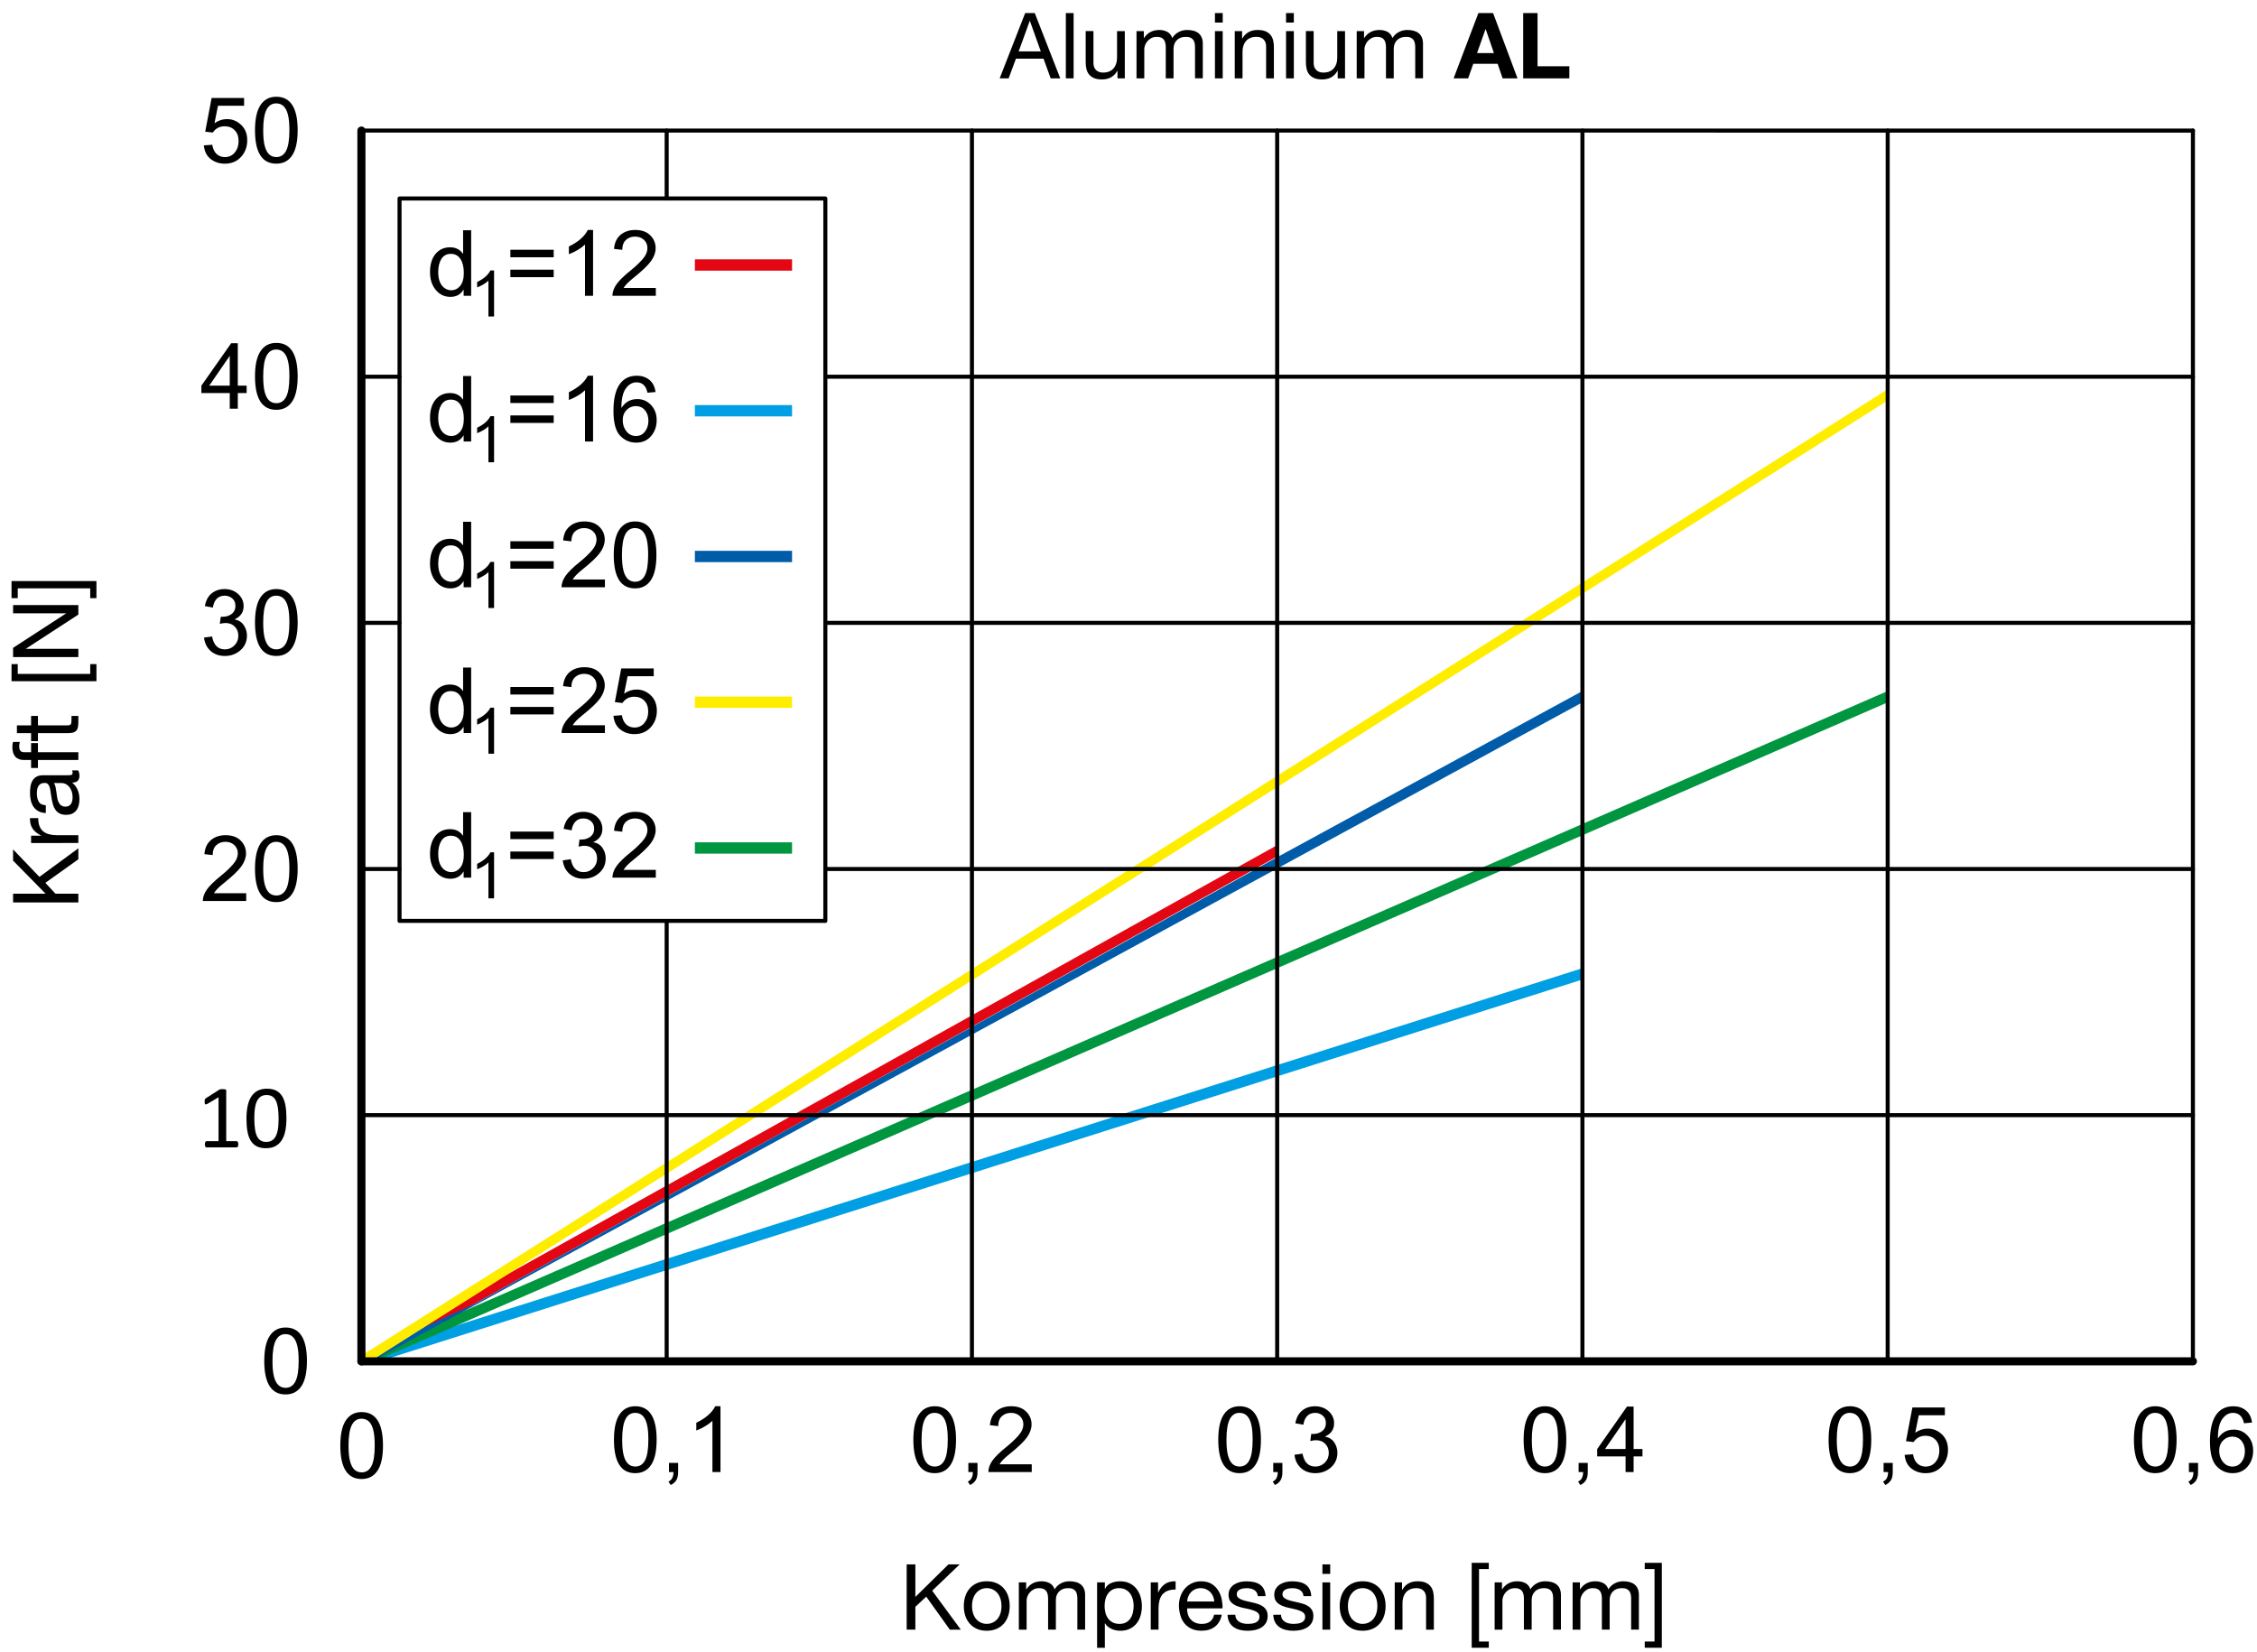 <?xml version="1.0" encoding="utf-8"?>
<!-- Generator: Adobe Illustrator 19.1.0, SVG Export Plug-In . SVG Version: 6.00 Build 0)  -->
<svg version="1.1" xmlns="http://www.w3.org/2000/svg" xmlns:xlink="http://www.w3.org/1999/xlink" x="0px" y="0px"
	 viewBox="0 0 197.521 144.613" enable-background="new 0 0 197.521 144.613" xml:space="preserve">
<g id="MD_x5F_5_x5F_COLOR_x5F_CB">
	<g id="LWPOLYLINE_2_">
		<rect x="60.813" y="35.453" fill="#009FE3" width="8.504" height="0.992"/>
	</g>
	<g id="LWPOLYLINE_11_">
		<polygon fill="#009FE3" points="33.192,119.144 31.629,119.144 31.629,118.648 138.485,84.738 138.485,85.73 		"/>
	</g>
</g>
<g id="MD_x5F_5_x5F_COLOR_x5F_RT">
	<g id="LWPOLYLINE_1_">
		<rect x="60.813" y="22.697" fill="#E30613" width="8.504" height="0.992"/>
	</g>
	<g id="LWPOLYLINE_8_">
		<polygon fill="#E30613" points="111.771,73.967 31.629,118.648 31.629,119.144 32.518,119.144 111.771,74.959 		"/>
	</g>
</g>
<g id="MD_x5F_5_x5F_COLOR_x5F_GN">
	<g id="LWPOLYLINE_5_">
		<rect x="60.813" y="73.72" fill="#009640" width="8.504" height="0.992"/>
	</g>
	<g id="LWPOLYLINE_9_">
		<polygon fill="#009640" points="32.768,119.144 31.629,119.144 31.629,118.648 165.198,60.479 165.198,61.472 		"/>
	</g>
</g>
<g id="MD_x5F_5_x5F_COLOR_x5F_DB">
	<g id="LWPOLYLINE_3_">
		<rect x="60.813" y="48.208" fill="#005CA9" width="8.504" height="0.992"/>
	</g>
	<g id="LWPOLYLINE_10_">
		<polygon fill="#005CA9" points="32.54,119.144 31.629,119.144 31.629,118.648 41.533,114.119 51.974,108.297 71.898,97.189 
			111.772,75.021 138.485,60.479 138.485,61.472 		"/>
	</g>
</g>
<g id="MD_x5F_5_x5F_COLOR_x5F_GE">
	<g id="LWPOLYLINE_4_">
		<rect x="60.813" y="60.964" fill="#FFED00" width="8.504" height="0.992"/>
	</g>
	<g id="LWPOLYLINE_7_">
		<polygon fill="#FFED00" points="31.629,119.144 32.412,119.144 165.198,35.058 165.198,34.066 31.629,118.648 		"/>
	</g>
</g>
<g id="MD_x5F_1_x5F_050">
	<g id="LINE">
		
			<line fill="none" stroke="#000000" stroke-width="0.709" stroke-linecap="round" stroke-linejoin="round" stroke-miterlimit="10" x1="191.912" y1="119.144" x2="31.629" y2="119.144"/>
	</g>
	<g id="LINE_1_">
		
			<line fill="none" stroke="#000000" stroke-width="0.709" stroke-linecap="round" stroke-linejoin="round" stroke-miterlimit="10" x1="31.629" y1="119.144" x2="31.629" y2="11.427"/>
	</g>
</g>
<g id="MD_x5F_1_x5F_025">
	<g id="LINE_2_">
		
			<line fill="none" stroke="#000000" stroke-width="0.354" stroke-linecap="round" stroke-linejoin="round" stroke-miterlimit="10" x1="31.629" y1="11.427" x2="191.914" y2="11.43"/>
	</g>
	<g id="LINE_3_">
		
			<line fill="none" stroke="#000000" stroke-width="0.354" stroke-linecap="round" stroke-linejoin="round" stroke-miterlimit="10" x1="72.23" y1="32.97" x2="191.914" y2="32.972"/>
	</g>
	<g id="LINE_4_">
		
			<line fill="none" stroke="#000000" stroke-width="0.354" stroke-linecap="round" stroke-linejoin="round" stroke-miterlimit="10" x1="72.23" y1="54.513" x2="191.913" y2="54.515"/>
	</g>
	<g id="LINE_5_">
		
			<line fill="none" stroke="#000000" stroke-width="0.354" stroke-linecap="round" stroke-linejoin="round" stroke-miterlimit="10" x1="31.629" y1="76.057" x2="34.966" y2="76.057"/>
	</g>
	<g id="LINE_6_">
		
			<line fill="none" stroke="#000000" stroke-width="0.354" stroke-linecap="round" stroke-linejoin="round" stroke-miterlimit="10" x1="72.23" y1="76.057" x2="191.913" y2="76.057"/>
	</g>
	<g id="LINE_7_">
		
			<line fill="none" stroke="#000000" stroke-width="0.354" stroke-linecap="round" stroke-linejoin="round" stroke-miterlimit="10" x1="31.629" y1="97.6" x2="191.913" y2="97.599"/>
	</g>
	<g id="LINE_8_">
		
			<line fill="none" stroke="#000000" stroke-width="0.354" stroke-linecap="round" stroke-linejoin="round" stroke-miterlimit="10" x1="58.343" y1="11.427" x2="58.343" y2="17.372"/>
	</g>
	<g id="LINE_9_">
		
			<line fill="none" stroke="#000000" stroke-width="0.354" stroke-linecap="round" stroke-linejoin="round" stroke-miterlimit="10" x1="58.343" y1="80.598" x2="58.343" y2="119.144"/>
	</g>
	<g id="LINE_10_">
		
			<line fill="none" stroke="#000000" stroke-width="0.354" stroke-linecap="round" stroke-linejoin="round" stroke-miterlimit="10" x1="85.06" y1="11.428" x2="85.058" y2="119.144"/>
	</g>
	<g id="LINE_11_">
		
			<line fill="none" stroke="#000000" stroke-width="0.354" stroke-linecap="round" stroke-linejoin="round" stroke-miterlimit="10" x1="165.201" y1="11.429" x2="165.199" y2="119.144"/>
	</g>
	<g id="LINE_12_">
		
			<line fill="none" stroke="#000000" stroke-width="0.354" stroke-linecap="round" stroke-linejoin="round" stroke-miterlimit="10" x1="31.629" y1="32.97" x2="34.966" y2="32.97"/>
	</g>
	<g id="LINE_13_">
		
			<line fill="none" stroke="#000000" stroke-width="0.354" stroke-linecap="round" stroke-linejoin="round" stroke-miterlimit="10" x1="31.629" y1="54.513" x2="34.966" y2="54.513"/>
	</g>
	<g id="LINE_14_">
		
			<line fill="none" stroke="#000000" stroke-width="0.354" stroke-linecap="round" stroke-linejoin="round" stroke-miterlimit="10" x1="111.772" y1="11.428" x2="111.772" y2="119.144"/>
	</g>
	<g id="LWPOLYLINE_6_">
		
			<rect x="34.966" y="17.372" fill="none" stroke="#000000" stroke-width="0.354" stroke-linecap="round" stroke-linejoin="round" stroke-miterlimit="10" width="37.264" height="63.226"/>
	</g>
	<g id="LINE_15_">
		
			<line fill="none" stroke="#000000" stroke-width="0.354" stroke-linecap="round" stroke-linejoin="round" stroke-miterlimit="10" x1="138.487" y1="11.429" x2="138.485" y2="119.144"/>
	</g>
	<g id="LINE_16_">
		
			<line fill="none" stroke="#000000" stroke-width="0.354" stroke-linecap="round" stroke-linejoin="round" stroke-miterlimit="10" x1="191.914" y1="11.43" x2="191.912" y2="119.144"/>
	</g>
</g>
<g id="MD_x5F_2_x5F_BEMASSUNG">
	<g id="MTEXT_1_">
		<g>
			<path d="M31.648,123.587c1.246,0,1.869,0.978,1.869,2.933c0,0.988-0.161,1.723-0.483,2.203c-0.322,0.481-0.784,0.722-1.386,0.722
				c-1.243,0-1.865-0.975-1.865-2.925c0-0.987,0.161-1.724,0.483-2.207C30.588,123.829,31.049,123.587,31.648,123.587z
				 M31.648,128.866c0.378,0,0.664-0.184,0.856-0.55s0.289-0.965,0.289-1.797c0-0.578-0.042-1.034-0.127-1.366
				c-0.084-0.332-0.212-0.58-0.383-0.743c-0.17-0.162-0.385-0.244-0.643-0.244c-0.378,0-0.662,0.187-0.852,0.56
				c-0.19,0.372-0.286,0.971-0.286,1.794c0,0.571,0.043,1.023,0.129,1.357c0.086,0.333,0.214,0.582,0.383,0.744
				C31.185,128.784,31.396,128.866,31.648,128.866z"/>
		</g>
	</g>
	<g id="MTEXT_2_">
		<g>
			<path d="M55.596,123.076c1.246,0,1.869,0.978,1.869,2.933c0,0.988-0.161,1.723-0.483,2.203c-0.322,0.481-0.784,0.722-1.386,0.722
				c-1.243,0-1.865-0.975-1.865-2.925c0-0.987,0.161-1.724,0.483-2.207C54.536,123.318,54.997,123.076,55.596,123.076z
				 M55.596,128.355c0.378,0,0.664-0.184,0.856-0.55s0.289-0.965,0.289-1.797c0-0.578-0.042-1.034-0.127-1.366
				c-0.084-0.332-0.212-0.58-0.383-0.743c-0.17-0.162-0.385-0.244-0.643-0.244c-0.378,0-0.662,0.187-0.852,0.56
				c-0.19,0.372-0.286,0.971-0.286,1.794c0,0.571,0.043,1.023,0.129,1.357c0.086,0.333,0.214,0.582,0.383,0.744
				C55.132,128.273,55.343,128.355,55.596,128.355z"/>
			<path d="M59.346,128.836c0,0.331-0.063,0.584-0.189,0.759c-0.126,0.175-0.282,0.298-0.467,0.371l-0.192-0.297
				c0.292-0.125,0.439-0.403,0.442-0.833h-0.395v-0.802h0.802V128.836z"/>
			<path d="M63.052,128.836h-0.704v-4.484c-0.352,0.333-0.822,0.616-1.411,0.849v-0.681c0.811-0.389,1.363-0.869,1.658-1.443h0.458
				V128.836z"/>
		</g>
	</g>
	<g id="MTEXT_3_">
		<g>
			<path d="M81.798,123.076c1.246,0,1.869,0.978,1.869,2.933c0,0.988-0.161,1.723-0.483,2.203c-0.321,0.481-0.784,0.722-1.386,0.722
				c-1.243,0-1.865-0.975-1.865-2.925c0-0.987,0.161-1.724,0.483-2.207C80.737,123.318,81.198,123.076,81.798,123.076z
				 M81.798,128.355c0.378,0,0.663-0.184,0.856-0.55c0.192-0.366,0.289-0.965,0.289-1.797c0-0.578-0.042-1.034-0.127-1.366
				s-0.213-0.58-0.384-0.743c-0.17-0.162-0.385-0.244-0.643-0.244c-0.378,0-0.662,0.187-0.853,0.56
				c-0.19,0.372-0.285,0.971-0.285,1.794c0,0.571,0.043,1.023,0.129,1.357c0.086,0.333,0.214,0.582,0.383,0.744
				C81.334,128.273,81.545,128.355,81.798,128.355z"/>
			<path d="M85.547,128.836c0,0.331-0.063,0.584-0.189,0.759s-0.282,0.298-0.467,0.371l-0.192-0.297
				c0.292-0.125,0.439-0.403,0.442-0.833h-0.396v-0.802h0.802V128.836z"/>
			<path d="M90.294,128.836h-3.797c0-0.323,0.112-0.65,0.338-0.981s0.647-0.745,1.266-1.243c0.378-0.303,0.715-0.62,1.012-0.952
				c0.298-0.332,0.446-0.667,0.446-1.003c0-0.289-0.103-0.528-0.307-0.718c-0.205-0.188-0.464-0.283-0.776-0.283
				c-0.315,0-0.58,0.098-0.794,0.291c-0.214,0.194-0.322,0.484-0.324,0.87l-0.724-0.082c0.044-0.537,0.235-0.947,0.573-1.231
				c0.337-0.284,0.766-0.427,1.284-0.427c0.563,0,1.001,0.156,1.315,0.468s0.472,0.688,0.472,1.128c0,0.367-0.133,0.739-0.397,1.116
				s-0.792,0.881-1.581,1.512c-0.415,0.331-0.689,0.616-0.825,0.855h2.819V128.836z"/>
		</g>
	</g>
	<g id="MTEXT_4_">
		<g>
			<path d="M108.48,123.076c1.246,0,1.87,0.978,1.87,2.933c0,0.988-0.161,1.723-0.483,2.203c-0.322,0.481-0.784,0.722-1.386,0.722
				c-1.243,0-1.865-0.975-1.865-2.925c0-0.987,0.161-1.724,0.483-2.207C107.42,123.318,107.88,123.076,108.48,123.076z
				 M108.48,128.355c0.378,0,0.664-0.184,0.856-0.55s0.289-0.965,0.289-1.797c0-0.578-0.042-1.034-0.127-1.366
				c-0.084-0.332-0.212-0.58-0.383-0.743c-0.17-0.162-0.385-0.244-0.643-0.244c-0.378,0-0.662,0.187-0.852,0.56
				c-0.19,0.372-0.286,0.971-0.286,1.794c0,0.571,0.043,1.023,0.129,1.357c0.086,0.333,0.214,0.582,0.383,0.744
				C108.016,128.273,108.227,128.355,108.48,128.355z"/>
			<path d="M112.229,128.836c0,0.331-0.063,0.584-0.189,0.759s-0.282,0.298-0.467,0.371l-0.192-0.297
				c0.292-0.125,0.439-0.403,0.442-0.833h-0.396v-0.802h0.802V128.836z"/>
			<path d="M115.968,125.735c0.354,0.067,0.622,0.239,0.803,0.515c0.182,0.274,0.272,0.573,0.272,0.896
				c0,0.521-0.19,0.95-0.569,1.285s-0.833,0.502-1.362,0.502c-0.506,0-0.923-0.147-1.251-0.441
				c-0.329-0.295-0.521-0.685-0.575-1.169l0.704-0.099c0.07,0.379,0.198,0.661,0.385,0.849s0.433,0.282,0.737,0.282
				c0.328,0,0.606-0.116,0.835-0.347c0.228-0.23,0.342-0.513,0.342-0.847c0-0.32-0.104-0.586-0.311-0.797
				c-0.208-0.212-0.478-0.317-0.812-0.317c-0.136,0-0.301,0.025-0.497,0.074l0.082-0.617c0.188,0,0.337-0.01,0.446-0.027
				c0.109-0.019,0.231-0.063,0.367-0.133s0.248-0.172,0.337-0.304c0.088-0.131,0.133-0.295,0.133-0.49
				c0-0.284-0.095-0.505-0.284-0.661c-0.188-0.156-0.407-0.234-0.654-0.234c-0.284,0-0.516,0.09-0.694,0.27
				s-0.291,0.437-0.338,0.771l-0.704-0.129c0.092-0.498,0.293-0.871,0.604-1.118c0.312-0.248,0.684-0.372,1.116-0.372
				c0.477,0,0.875,0.145,1.194,0.433s0.479,0.641,0.479,1.058c0,0.534-0.262,0.919-0.785,1.153V125.735z"/>
		</g>
	</g>
	<g id="MTEXT_5_">
		<g>
			<path d="M188.615,123.076c1.246,0,1.869,0.978,1.869,2.933c0,0.988-0.161,1.723-0.483,2.203
				c-0.321,0.481-0.784,0.722-1.386,0.722c-1.243,0-1.865-0.975-1.865-2.925c0-0.987,0.161-1.724,0.483-2.207
				C187.555,123.318,188.016,123.076,188.615,123.076z M188.615,128.355c0.378,0,0.663-0.184,0.856-0.55
				c0.192-0.366,0.289-0.965,0.289-1.797c0-0.578-0.042-1.034-0.127-1.366s-0.213-0.58-0.384-0.743
				c-0.17-0.162-0.385-0.244-0.643-0.244c-0.378,0-0.662,0.187-0.853,0.56c-0.19,0.372-0.285,0.971-0.285,1.794
				c0,0.571,0.043,1.023,0.129,1.357c0.086,0.333,0.214,0.582,0.383,0.744C188.151,128.273,188.362,128.355,188.615,128.355z"/>
			<path d="M192.364,128.836c0,0.331-0.063,0.584-0.189,0.759s-0.282,0.298-0.467,0.371l-0.192-0.297
				c0.292-0.125,0.439-0.403,0.442-0.833h-0.396v-0.802h0.802V128.836z"/>
			<path d="M194.116,125.88c0.323-0.506,0.783-0.759,1.38-0.759c0.47,0,0.868,0.174,1.196,0.521c0.329,0.347,0.493,0.79,0.493,1.329
				c0,0.545-0.164,1.009-0.491,1.391s-0.762,0.572-1.304,0.572c-0.55,0-1.019-0.203-1.405-0.609
				c-0.388-0.407-0.581-1.131-0.581-2.171c0-1.021,0.176-1.79,0.526-2.305s0.857-0.772,1.522-0.772c0.43,0,0.794,0.12,1.091,0.36
				c0.297,0.239,0.479,0.596,0.544,1.067l-0.704,0.063c-0.128-0.607-0.451-0.911-0.97-0.911c-0.359,0-0.669,0.179-0.927,0.536
				c-0.258,0.356-0.387,0.92-0.387,1.688H194.116z M195.375,128.355c0.323,0,0.585-0.131,0.786-0.392
				c0.2-0.261,0.301-0.576,0.301-0.946s-0.101-0.676-0.301-0.919c-0.201-0.242-0.471-0.363-0.81-0.363
				c-0.311,0-0.577,0.114-0.802,0.342c-0.224,0.229-0.336,0.529-0.336,0.901c0,0.381,0.11,0.705,0.33,0.974
				C194.765,128.221,195.041,128.355,195.375,128.355z"/>
		</g>
	</g>
	<g id="MTEXT_6_">
		<g>
			<path d="M20.853,100.154c0,0.049-0.004,0.091-0.012,0.125s-0.019,0.062-0.031,0.082c-0.013,0.021-0.028,0.036-0.045,0.045
				c-0.017,0.009-0.035,0.014-0.053,0.014h-2.643c-0.019,0-0.035-0.005-0.051-0.014c-0.016-0.009-0.031-0.024-0.045-0.045
				c-0.014-0.021-0.025-0.048-0.033-0.082s-0.012-0.076-0.012-0.125c0-0.047,0.004-0.088,0.012-0.121
				c0.008-0.034,0.018-0.063,0.029-0.084c0.012-0.022,0.026-0.039,0.043-0.051c0.017-0.013,0.036-0.019,0.057-0.019h1.056v-3.847
				l-0.978,0.582c-0.05,0.026-0.089,0.042-0.119,0.047c-0.03,0.006-0.054,0-0.073-0.018c-0.018-0.017-0.03-0.045-0.037-0.084
				c-0.006-0.039-0.01-0.088-0.01-0.148c0-0.044,0.002-0.082,0.006-0.113s0.01-0.058,0.018-0.078s0.019-0.039,0.033-0.055
				c0.015-0.016,0.033-0.031,0.057-0.047l1.165-0.747c0.01-0.008,0.023-0.014,0.039-0.02c0.016-0.005,0.035-0.01,0.059-0.016
				c0.023-0.005,0.051-0.008,0.082-0.01c0.031-0.001,0.07-0.002,0.117-0.002c0.063,0,0.115,0.003,0.157,0.008
				c0.042,0.006,0.074,0.013,0.098,0.021c0.023,0.01,0.039,0.021,0.047,0.035c0.008,0.015,0.012,0.029,0.012,0.045v4.445h0.915
				c0.021,0,0.04,0.006,0.059,0.019c0.018,0.012,0.033,0.028,0.045,0.051c0.012,0.021,0.021,0.05,0.027,0.084
				C20.85,100.066,20.853,100.107,20.853,100.154z"/>
			<path d="M25.068,97.879c0,0.388-0.031,0.742-0.092,1.063c-0.061,0.32-0.163,0.596-0.305,0.826
				c-0.142,0.231-0.328,0.409-0.557,0.536c-0.229,0.126-0.512,0.189-0.848,0.189c-0.318,0-0.586-0.057-0.804-0.17
				s-0.393-0.28-0.526-0.501c-0.133-0.22-0.228-0.491-0.283-0.813c-0.056-0.322-0.084-0.691-0.084-1.108
				c0-0.386,0.031-0.74,0.094-1.062c0.063-0.322,0.164-0.599,0.305-0.829c0.141-0.23,0.326-0.409,0.555-0.536
				c0.229-0.126,0.511-0.189,0.845-0.189c0.321,0,0.59,0.057,0.808,0.17c0.217,0.113,0.393,0.28,0.526,0.501
				c0.133,0.22,0.227,0.491,0.283,0.813C25.04,97.092,25.068,97.462,25.068,97.879z M24.38,97.926c0-0.253-0.009-0.479-0.027-0.681
				c-0.019-0.201-0.045-0.378-0.08-0.532c-0.035-0.153-0.081-0.285-0.137-0.396c-0.056-0.11-0.123-0.202-0.201-0.273
				c-0.078-0.072-0.167-0.124-0.268-0.156c-0.101-0.033-0.213-0.049-0.338-0.049c-0.222,0-0.401,0.052-0.54,0.156
				s-0.247,0.247-0.327,0.43s-0.133,0.396-0.162,0.642s-0.043,0.508-0.043,0.79c0,0.378,0.02,0.699,0.059,0.963
				c0.039,0.265,0.101,0.48,0.186,0.647c0.085,0.167,0.193,0.288,0.325,0.363c0.131,0.076,0.291,0.114,0.479,0.114
				c0.146,0,0.274-0.023,0.385-0.071c0.11-0.047,0.206-0.113,0.285-0.201c0.08-0.087,0.146-0.192,0.198-0.314
				c0.052-0.122,0.094-0.258,0.125-0.406c0.031-0.149,0.053-0.31,0.064-0.483C24.374,98.294,24.38,98.113,24.38,97.926z"/>
		</g>
	</g>
	<g id="MTEXT_7_">
		<g>
			<path d="M21.546,78.857H17.75c0-0.323,0.113-0.65,0.338-0.981s0.647-0.745,1.265-1.243c0.378-0.303,0.715-0.62,1.012-0.952
				c0.297-0.332,0.446-0.667,0.446-1.003c0-0.289-0.102-0.528-0.307-0.718c-0.205-0.188-0.463-0.283-0.776-0.283
				c-0.315,0-0.58,0.098-0.793,0.291c-0.214,0.194-0.322,0.484-0.325,0.87l-0.723-0.082c0.044-0.537,0.235-0.947,0.573-1.231
				c0.337-0.284,0.766-0.427,1.284-0.427c0.563,0,1.001,0.156,1.316,0.468c0.314,0.312,0.471,0.688,0.471,1.128
				c0,0.367-0.132,0.739-0.397,1.116s-0.792,0.881-1.582,1.512c-0.415,0.331-0.689,0.616-0.825,0.855h2.819V78.857z"/>
			<path d="M24.181,73.098c1.246,0,1.869,0.978,1.869,2.933c0,0.988-0.161,1.723-0.483,2.203c-0.322,0.481-0.784,0.722-1.386,0.722
				c-1.243,0-1.865-0.975-1.865-2.925c0-0.987,0.161-1.724,0.483-2.207C23.121,73.34,23.582,73.098,24.181,73.098z M24.181,78.377
				c0.378,0,0.664-0.184,0.856-0.55s0.289-0.965,0.289-1.797c0-0.578-0.042-1.034-0.127-1.366c-0.084-0.332-0.212-0.58-0.383-0.743
				c-0.17-0.162-0.385-0.244-0.643-0.244c-0.378,0-0.662,0.187-0.852,0.56c-0.19,0.372-0.286,0.971-0.286,1.794
				c0,0.571,0.043,1.023,0.129,1.357c0.086,0.333,0.214,0.582,0.383,0.744C23.717,78.295,23.928,78.377,24.181,78.377z"/>
		</g>
	</g>
	<g id="MTEXT_8_">
		<g>
			<path d="M20.538,54.213c0.354,0.067,0.622,0.239,0.803,0.515c0.181,0.274,0.272,0.573,0.272,0.896c0,0.521-0.19,0.95-0.569,1.285
				c-0.379,0.335-0.833,0.502-1.363,0.502c-0.506,0-0.923-0.147-1.251-0.441c-0.329-0.295-0.52-0.685-0.575-1.169l0.704-0.099
				c0.07,0.379,0.199,0.661,0.385,0.849c0.186,0.188,0.432,0.282,0.737,0.282c0.329,0,0.607-0.116,0.835-0.347
				s0.342-0.513,0.342-0.847c0-0.32-0.104-0.586-0.311-0.797c-0.208-0.212-0.478-0.317-0.812-0.317
				c-0.135,0-0.301,0.025-0.497,0.074l0.082-0.617c0.188,0,0.336-0.01,0.446-0.027c0.11-0.019,0.232-0.063,0.368-0.133
				s0.248-0.172,0.336-0.304c0.088-0.131,0.133-0.295,0.133-0.49c0-0.284-0.095-0.505-0.284-0.661s-0.407-0.234-0.655-0.234
				c-0.284,0-0.516,0.09-0.694,0.27c-0.179,0.18-0.292,0.437-0.338,0.771l-0.704-0.129c0.091-0.498,0.292-0.871,0.604-1.118
				c0.312-0.248,0.684-0.372,1.116-0.372c0.477,0,0.875,0.145,1.194,0.433s0.479,0.641,0.479,1.058c0,0.534-0.262,0.919-0.786,1.153
				V54.213z"/>
			<path d="M24.181,51.554c1.246,0,1.869,0.978,1.869,2.933c0,0.988-0.161,1.723-0.483,2.203c-0.322,0.481-0.784,0.722-1.386,0.722
				c-1.243,0-1.865-0.975-1.865-2.925c0-0.987,0.161-1.724,0.483-2.207C23.121,51.796,23.582,51.554,24.181,51.554z M24.181,56.833
				c0.378,0,0.664-0.184,0.856-0.55s0.289-0.965,0.289-1.797c0-0.578-0.042-1.034-0.127-1.366c-0.084-0.332-0.212-0.58-0.383-0.743
				c-0.17-0.162-0.385-0.244-0.643-0.244c-0.378,0-0.662,0.187-0.852,0.56c-0.19,0.372-0.286,0.971-0.286,1.794
				c0,0.571,0.043,1.023,0.129,1.357c0.086,0.333,0.214,0.582,0.383,0.744C23.717,56.751,23.928,56.833,24.181,56.833z"/>
		</g>
	</g>
	<g id="MTEXT_9_">
		<g>
			<path d="M21.585,34.402h-0.774v1.368h-0.704v-1.368h-2.483v-0.649l2.608-3.714h0.579v3.714h0.774V34.402z M20.107,33.752v-2.588
				h-0.016l-1.779,2.588H20.107z"/>
			<path d="M24.181,30.01c1.246,0,1.869,0.978,1.869,2.933c0,0.988-0.161,1.723-0.483,2.203c-0.322,0.481-0.784,0.722-1.386,0.722
				c-1.243,0-1.865-0.975-1.865-2.925c0-0.987,0.161-1.724,0.483-2.207C23.121,30.252,23.582,30.01,24.181,30.01z M24.181,35.29
				c0.378,0,0.664-0.184,0.856-0.55s0.289-0.965,0.289-1.797c0-0.578-0.042-1.034-0.127-1.366c-0.084-0.332-0.212-0.58-0.383-0.743
				c-0.17-0.162-0.385-0.244-0.643-0.244c-0.378,0-0.662,0.187-0.852,0.56c-0.19,0.372-0.286,0.971-0.286,1.794
				c0,0.571,0.043,1.023,0.129,1.357c0.086,0.333,0.214,0.582,0.383,0.744C23.717,35.208,23.928,35.29,24.181,35.29z"/>
		</g>
	</g>
	<g id="MTEXT_10_">
		<g>
			<path d="M18.77,10.783c0.35-0.24,0.712-0.36,1.087-0.36c0.477,0,0.893,0.169,1.248,0.507s0.532,0.788,0.532,1.351
				c0,0.568-0.18,1.052-0.54,1.449s-0.832,0.596-1.416,0.596c-0.477,0-0.89-0.135-1.239-0.404c-0.35-0.271-0.55-0.67-0.602-1.198
				l0.735-0.055c0.06,0.362,0.188,0.632,0.383,0.811c0.195,0.179,0.437,0.269,0.723,0.269c0.357,0,0.646-0.136,0.868-0.405
				c0.221-0.27,0.332-0.602,0.332-0.995c0-0.401-0.113-0.718-0.34-0.95c-0.227-0.231-0.519-0.348-0.876-0.348
				c-0.451,0-0.797,0.184-1.04,0.551l-0.665-0.078l0.559-2.947h2.842v0.68h-2.283L18.77,10.783z"/>
			<path d="M24.181,8.467c1.246,0,1.869,0.978,1.869,2.933c0,0.988-0.161,1.723-0.483,2.203c-0.322,0.481-0.784,0.722-1.386,0.722
				c-1.243,0-1.865-0.975-1.865-2.925c0-0.987,0.161-1.724,0.483-2.207C23.121,8.709,23.582,8.467,24.181,8.467z M24.181,13.747
				c0.378,0,0.664-0.184,0.856-0.55s0.289-0.965,0.289-1.797c0-0.578-0.042-1.034-0.127-1.366c-0.084-0.332-0.212-0.58-0.383-0.743
				c-0.17-0.162-0.385-0.244-0.643-0.244c-0.378,0-0.662,0.187-0.852,0.56c-0.19,0.372-0.286,0.971-0.286,1.794
				c0,0.571,0.043,1.023,0.129,1.357c0.086,0.333,0.214,0.582,0.383,0.744C23.717,13.665,23.928,13.747,24.181,13.747z"/>
		</g>
	</g>
	<g id="MTEXT_11_">
		<g>
			<path d="M24.992,116.186c1.246,0,1.869,0.977,1.869,2.932c0,0.988-0.161,1.723-0.483,2.203c-0.322,0.482-0.784,0.723-1.386,0.723
				c-1.243,0-1.865-0.975-1.865-2.926c0-0.986,0.161-1.723,0.483-2.207C23.932,116.428,24.393,116.186,24.992,116.186z
				 M24.992,121.465c0.378,0,0.664-0.184,0.856-0.551c0.193-0.365,0.289-0.965,0.289-1.797c0-0.578-0.042-1.033-0.127-1.365
				c-0.084-0.332-0.212-0.58-0.383-0.744c-0.17-0.162-0.385-0.244-0.643-0.244c-0.378,0-0.662,0.188-0.852,0.561
				c-0.19,0.371-0.286,0.971-0.286,1.793c0,0.572,0.043,1.023,0.129,1.357s0.214,0.582,0.383,0.744
				C24.528,121.383,24.739,121.465,24.992,121.465z"/>
		</g>
	</g>
	<g id="MTEXT_13_">
		<g>
			<path d="M161.893,123.076c1.246,0,1.869,0.978,1.869,2.933c0,0.988-0.161,1.723-0.482,2.203
				c-0.322,0.481-0.784,0.722-1.387,0.722c-1.243,0-1.864-0.975-1.864-2.925c0-0.987,0.16-1.724,0.482-2.207
				S161.293,123.076,161.893,123.076z M161.893,128.355c0.378,0,0.664-0.184,0.856-0.55c0.193-0.366,0.289-0.965,0.289-1.797
				c0-0.578-0.042-1.034-0.127-1.366c-0.084-0.332-0.212-0.58-0.383-0.743c-0.171-0.162-0.385-0.244-0.644-0.244
				c-0.378,0-0.662,0.187-0.852,0.56c-0.19,0.372-0.286,0.971-0.286,1.794c0,0.571,0.043,1.023,0.129,1.357
				c0.086,0.333,0.214,0.582,0.384,0.744C161.429,128.273,161.64,128.355,161.893,128.355z"/>
			<path d="M165.643,128.836c0,0.331-0.063,0.584-0.189,0.759c-0.127,0.175-0.282,0.298-0.468,0.371l-0.191-0.297
				c0.292-0.125,0.439-0.403,0.441-0.833h-0.395v-0.802h0.802V128.836z"/>
			<path d="M167.612,125.392c0.35-0.24,0.712-0.36,1.087-0.36c0.478,0,0.894,0.169,1.248,0.507s0.531,0.788,0.531,1.351
				c0,0.568-0.18,1.052-0.539,1.449c-0.36,0.397-0.832,0.596-1.416,0.596c-0.477,0-0.89-0.135-1.239-0.404
				c-0.35-0.271-0.55-0.67-0.602-1.198l0.734-0.055c0.061,0.362,0.188,0.632,0.384,0.811c0.195,0.179,0.437,0.269,0.723,0.269
				c0.357,0,0.646-0.136,0.868-0.405s0.332-0.602,0.332-0.995c0-0.401-0.113-0.718-0.34-0.95c-0.227-0.231-0.519-0.348-0.876-0.348
				c-0.45,0-0.797,0.184-1.04,0.551l-0.664-0.078l0.559-2.947h2.843v0.68h-2.283L167.612,125.392z"/>
		</g>
	</g>
	<g id="MTEXT_14_">
		<g>
			<path d="M41.232,25.886h-0.657v-0.528H40.56c-0.253,0.418-0.635,0.626-1.146,0.626c-0.508,0-0.933-0.201-1.272-0.604
				c-0.34-0.403-0.51-0.925-0.51-1.566c0-0.67,0.16-1.199,0.48-1.587c0.321-0.389,0.745-0.583,1.271-0.583
				c0.495,0,0.872,0.189,1.13,0.566h0.016v-2.056h0.704V25.886z M39.488,25.405c0.308,0,0.568-0.127,0.782-0.38
				c0.213-0.253,0.32-0.636,0.32-1.149c0-0.506-0.098-0.908-0.293-1.208c-0.196-0.3-0.476-0.45-0.841-0.45s-0.641,0.147-0.827,0.44
				c-0.186,0.293-0.279,0.679-0.279,1.155c0,0.344,0.05,0.636,0.15,0.874c0.101,0.238,0.241,0.418,0.42,0.537
				C39.101,25.345,39.29,25.405,39.488,25.405z"/>
		</g>
		<g>
			<path d="M43.238,27.701h-0.493v-3.14c-0.247,0.234-0.576,0.432-0.988,0.595V24.68c0.568-0.271,0.955-0.608,1.161-1.01h0.32
				V27.701z"/>
		</g>
		<g>
			<path d="M48.457,22.516h-3.792v-0.657h3.792V22.516z M48.457,24.259h-3.792v-0.656h3.792V24.259z"/>
			<path d="M51.901,25.886h-0.704v-4.484c-0.352,0.333-0.822,0.616-1.411,0.848v-0.68c0.811-0.389,1.363-0.869,1.658-1.443h0.458
				V25.886z"/>
			<path d="M57.395,25.886h-3.797c0-0.323,0.113-0.65,0.338-0.981s0.647-0.745,1.265-1.243c0.378-0.303,0.715-0.62,1.013-0.952
				c0.297-0.332,0.445-0.667,0.445-1.003c0-0.289-0.102-0.528-0.307-0.718c-0.205-0.188-0.463-0.283-0.776-0.283
				c-0.315,0-0.58,0.097-0.793,0.291c-0.214,0.194-0.322,0.484-0.325,0.87l-0.723-0.082c0.044-0.537,0.235-0.947,0.573-1.231
				c0.337-0.284,0.766-0.427,1.284-0.427c0.563,0,1.002,0.156,1.316,0.468s0.471,0.688,0.471,1.128c0,0.367-0.132,0.739-0.397,1.116
				s-0.792,0.881-1.582,1.512c-0.415,0.331-0.689,0.616-0.825,0.855h2.819V25.886z"/>
		</g>
	</g>
	<g id="MTEXT_15_">
		<g>
			<path d="M41.232,38.642h-0.657v-0.528H40.56c-0.253,0.418-0.635,0.626-1.146,0.626c-0.508,0-0.933-0.201-1.272-0.604
				c-0.34-0.403-0.51-0.925-0.51-1.566c0-0.67,0.16-1.199,0.48-1.587c0.321-0.389,0.745-0.583,1.271-0.583
				c0.495,0,0.872,0.189,1.13,0.566h0.016v-2.056h0.704V38.642z M39.488,38.162c0.308,0,0.568-0.127,0.782-0.38
				c0.213-0.253,0.32-0.636,0.32-1.149c0-0.506-0.098-0.908-0.293-1.208c-0.196-0.3-0.476-0.45-0.841-0.45s-0.641,0.147-0.827,0.44
				c-0.186,0.293-0.279,0.679-0.279,1.155c0,0.344,0.05,0.636,0.15,0.874c0.101,0.238,0.241,0.418,0.42,0.537
				C39.101,38.101,39.29,38.162,39.488,38.162z"/>
		</g>
		<g>
			<path d="M43.238,40.457h-0.493v-3.14c-0.247,0.234-0.576,0.432-0.988,0.595v-0.477c0.568-0.271,0.955-0.608,1.161-1.01h0.32
				V40.457z"/>
		</g>
		<g>
			<path d="M48.457,35.272h-3.792v-0.657h3.792V35.272z M48.457,37.015h-3.792v-0.656h3.792V37.015z"/>
			<path d="M51.901,38.642h-0.704v-4.484c-0.352,0.333-0.822,0.616-1.411,0.848v-0.68c0.811-0.389,1.363-0.869,1.658-1.443h0.458
				V38.642z"/>
			<path d="M54.4,35.686c0.323-0.506,0.783-0.759,1.38-0.759c0.469,0,0.868,0.174,1.196,0.521s0.493,0.79,0.493,1.329
				c0,0.545-0.164,1.009-0.491,1.391s-0.762,0.572-1.304,0.572c-0.55,0-1.019-0.203-1.406-0.609
				c-0.387-0.407-0.581-1.131-0.581-2.171c0-1.021,0.175-1.79,0.526-2.305s0.858-0.772,1.523-0.772c0.43,0,0.793,0.12,1.091,0.36
				c0.297,0.239,0.478,0.596,0.543,1.067l-0.704,0.063c-0.127-0.607-0.451-0.911-0.969-0.911c-0.36,0-0.669,0.179-0.927,0.535
				c-0.258,0.357-0.387,0.921-0.387,1.689H54.4z M55.659,38.162c0.323,0,0.585-0.131,0.786-0.392s0.301-0.576,0.301-0.946
				s-0.101-0.676-0.301-0.919c-0.201-0.242-0.471-0.363-0.81-0.363c-0.31,0-0.577,0.114-0.801,0.342
				c-0.224,0.229-0.336,0.529-0.336,0.901c0,0.381,0.11,0.705,0.331,0.974S55.325,38.162,55.659,38.162z"/>
		</g>
	</g>
	<g id="MTEXT_16_">
		<g>
			<path d="M41.232,51.398h-0.657V50.87H40.56c-0.253,0.418-0.635,0.626-1.146,0.626c-0.508,0-0.933-0.201-1.272-0.604
				c-0.34-0.403-0.51-0.925-0.51-1.566c0-0.67,0.16-1.199,0.48-1.587c0.321-0.389,0.745-0.583,1.271-0.583
				c0.495,0,0.872,0.189,1.13,0.566h0.016v-2.056h0.704V51.398z M39.488,50.917c0.308,0,0.568-0.127,0.782-0.38
				c0.213-0.253,0.32-0.636,0.32-1.149c0-0.506-0.098-0.908-0.293-1.208c-0.196-0.3-0.476-0.45-0.841-0.45s-0.641,0.147-0.827,0.44
				c-0.186,0.293-0.279,0.679-0.279,1.155c0,0.344,0.05,0.636,0.15,0.874c0.101,0.238,0.241,0.418,0.42,0.537
				C39.101,50.857,39.29,50.917,39.488,50.917z"/>
		</g>
		<g>
			<path d="M43.238,53.213h-0.493v-3.14c-0.247,0.234-0.576,0.432-0.988,0.595v-0.477c0.568-0.271,0.955-0.608,1.161-1.01h0.32
				V53.213z"/>
		</g>
		<g>
			<path d="M48.457,48.028h-3.792v-0.657h3.792V48.028z M48.457,49.771h-3.792v-0.656h3.792V49.771z"/>
			<path d="M52.941,51.398h-3.797c0-0.323,0.113-0.65,0.338-0.981s0.647-0.745,1.265-1.243c0.378-0.303,0.715-0.62,1.013-0.952
				c0.297-0.332,0.445-0.667,0.445-1.003c0-0.289-0.102-0.528-0.307-0.718c-0.205-0.188-0.463-0.283-0.776-0.283
				c-0.315,0-0.58,0.097-0.793,0.291c-0.214,0.194-0.322,0.484-0.325,0.87l-0.723-0.082c0.044-0.537,0.235-0.947,0.573-1.231
				c0.337-0.284,0.766-0.427,1.284-0.427c0.563,0,1.002,0.156,1.316,0.468s0.471,0.688,0.471,1.128c0,0.367-0.132,0.739-0.397,1.116
				s-0.792,0.881-1.582,1.512c-0.415,0.331-0.689,0.616-0.825,0.855h2.819V51.398z"/>
			<path d="M55.577,45.638c1.246,0,1.869,0.978,1.869,2.933c0,0.988-0.161,1.723-0.483,2.203c-0.322,0.481-0.784,0.722-1.386,0.722
				c-1.243,0-1.865-0.975-1.865-2.925c0-0.987,0.161-1.724,0.483-2.207C54.517,45.88,54.977,45.638,55.577,45.638z M55.577,50.917
				c0.378,0,0.664-0.184,0.856-0.55s0.29-0.965,0.29-1.797c0-0.578-0.042-1.034-0.127-1.366c-0.084-0.332-0.212-0.58-0.383-0.743
				c-0.171-0.163-0.385-0.244-0.644-0.244c-0.378,0-0.662,0.187-0.852,0.559c-0.19,0.373-0.286,0.972-0.286,1.795
				c0,0.571,0.043,1.023,0.129,1.357c0.086,0.333,0.214,0.582,0.383,0.744C55.113,50.835,55.324,50.917,55.577,50.917z"/>
		</g>
	</g>
	<g id="MTEXT_17_">
		<g>
			<path d="M41.232,64.154h-0.657v-0.528H40.56c-0.253,0.418-0.635,0.626-1.146,0.626c-0.508,0-0.933-0.201-1.272-0.604
				c-0.34-0.403-0.51-0.925-0.51-1.566c0-0.67,0.16-1.199,0.48-1.587c0.321-0.389,0.745-0.583,1.271-0.583
				c0.495,0,0.872,0.189,1.13,0.566h0.016v-2.056h0.704V64.154z M39.488,63.673c0.308,0,0.568-0.127,0.782-0.38
				c0.213-0.253,0.32-0.636,0.32-1.149c0-0.506-0.098-0.908-0.293-1.208c-0.196-0.3-0.476-0.45-0.841-0.45s-0.641,0.147-0.827,0.44
				c-0.186,0.293-0.279,0.679-0.279,1.155c0,0.344,0.05,0.636,0.15,0.874c0.101,0.238,0.241,0.418,0.42,0.537
				C39.101,63.613,39.29,63.673,39.488,63.673z"/>
		</g>
		<g>
			<path d="M43.238,65.969h-0.493v-3.14c-0.247,0.234-0.576,0.432-0.988,0.595v-0.477c0.568-0.271,0.955-0.608,1.161-1.01h0.32
				V65.969z"/>
		</g>
		<g>
			<path d="M48.457,60.784h-3.792v-0.657h3.792V60.784z M48.457,62.527h-3.792v-0.656h3.792V62.527z"/>
			<path d="M52.941,64.154h-3.797c0-0.323,0.113-0.65,0.338-0.981s0.647-0.745,1.265-1.243c0.378-0.303,0.715-0.62,1.013-0.952
				c0.297-0.332,0.445-0.667,0.445-1.003c0-0.289-0.102-0.528-0.307-0.718c-0.205-0.188-0.463-0.283-0.776-0.283
				c-0.315,0-0.58,0.097-0.793,0.291c-0.214,0.194-0.322,0.484-0.325,0.87l-0.723-0.082c0.044-0.537,0.235-0.947,0.573-1.231
				c0.337-0.284,0.766-0.427,1.284-0.427c0.563,0,1.002,0.156,1.316,0.468s0.471,0.688,0.471,1.128c0,0.367-0.132,0.739-0.397,1.116
				s-0.792,0.881-1.582,1.512c-0.415,0.331-0.689,0.616-0.825,0.855h2.819V64.154z"/>
			<path d="M54.619,60.709c0.35-0.24,0.712-0.36,1.087-0.36c0.477,0,0.893,0.169,1.247,0.507c0.354,0.337,0.532,0.788,0.532,1.351
				c0,0.568-0.18,1.052-0.54,1.449s-0.832,0.596-1.416,0.596c-0.477,0-0.89-0.135-1.239-0.404c-0.35-0.271-0.55-0.67-0.602-1.198
				l0.735-0.056c0.06,0.363,0.188,0.633,0.383,0.812c0.195,0.179,0.437,0.269,0.723,0.269c0.357,0,0.646-0.136,0.868-0.405
				s0.333-0.602,0.333-0.995c0-0.401-0.114-0.718-0.34-0.95c-0.227-0.231-0.519-0.348-0.876-0.348c-0.451,0-0.797,0.184-1.04,0.551
				l-0.665-0.078l0.559-2.948h2.843v0.681h-2.284L54.619,60.709z"/>
		</g>
	</g>
	<g id="MTEXT_18_">
		<g>
			<path d="M41.232,76.811h-0.657v-0.528H40.56c-0.253,0.418-0.635,0.626-1.146,0.626c-0.508,0-0.933-0.201-1.272-0.604
				c-0.34-0.403-0.51-0.925-0.51-1.566c0-0.67,0.16-1.199,0.48-1.587c0.321-0.389,0.745-0.583,1.271-0.583
				c0.495,0,0.872,0.189,1.13,0.566h0.016v-2.056h0.704V76.811z M39.488,76.33c0.308,0,0.568-0.127,0.782-0.38
				c0.213-0.253,0.32-0.636,0.32-1.149c0-0.506-0.098-0.908-0.293-1.208c-0.196-0.3-0.476-0.45-0.841-0.45s-0.641,0.147-0.827,0.44
				c-0.186,0.293-0.279,0.679-0.279,1.155c0,0.344,0.05,0.636,0.15,0.874c0.101,0.238,0.241,0.418,0.42,0.537
				C39.101,76.27,39.29,76.33,39.488,76.33z"/>
		</g>
		<g>
			<path d="M43.238,78.625h-0.493v-3.139c-0.247,0.234-0.576,0.432-0.988,0.594v-0.477c0.568-0.271,0.955-0.607,1.161-1.01h0.32
				V78.625z"/>
		</g>
		<g>
			<path d="M48.457,73.44h-3.792v-0.657h3.792V73.44z M48.457,75.184h-3.792v-0.656h3.792V75.184z"/>
			<path d="M51.933,73.71c0.354,0.067,0.622,0.239,0.803,0.514c0.181,0.275,0.272,0.574,0.272,0.897c0,0.521-0.189,0.95-0.569,1.285
				s-0.833,0.502-1.363,0.502c-0.505,0-0.923-0.147-1.251-0.441c-0.329-0.295-0.52-0.685-0.575-1.169l0.704-0.099
				c0.07,0.378,0.199,0.661,0.385,0.849c0.186,0.188,0.432,0.282,0.737,0.282c0.329,0,0.607-0.116,0.835-0.347
				s0.342-0.513,0.342-0.847c0-0.32-0.104-0.586-0.311-0.797c-0.207-0.212-0.478-0.317-0.812-0.317
				c-0.135,0-0.301,0.025-0.497,0.074l0.083-0.617c0.188,0,0.336-0.01,0.445-0.027c0.11-0.019,0.232-0.063,0.368-0.133
				s0.248-0.172,0.336-0.304c0.088-0.131,0.133-0.295,0.133-0.49c0-0.284-0.095-0.505-0.284-0.661s-0.407-0.234-0.655-0.234
				c-0.284,0-0.516,0.09-0.694,0.27c-0.179,0.18-0.292,0.437-0.338,0.771l-0.704-0.129c0.091-0.498,0.292-0.871,0.604-1.118
				c0.312-0.248,0.684-0.372,1.116-0.372c0.477,0,0.875,0.145,1.195,0.433c0.319,0.288,0.479,0.641,0.479,1.058
				c0,0.534-0.262,0.919-0.786,1.153V73.71z"/>
			<path d="M57.395,76.811h-3.797c0-0.323,0.113-0.65,0.338-0.981s0.647-0.745,1.265-1.243c0.378-0.303,0.715-0.62,1.013-0.952
				c0.297-0.332,0.445-0.667,0.445-1.003c0-0.289-0.102-0.528-0.307-0.718c-0.205-0.188-0.463-0.283-0.776-0.283
				c-0.315,0-0.58,0.097-0.793,0.291c-0.214,0.194-0.322,0.484-0.325,0.87l-0.723-0.082c0.044-0.537,0.235-0.947,0.573-1.231
				c0.337-0.284,0.766-0.427,1.284-0.427c0.563,0,1.002,0.156,1.316,0.468s0.471,0.688,0.471,1.128c0,0.367-0.132,0.739-0.397,1.116
				s-0.792,0.881-1.582,1.512c-0.415,0.331-0.689,0.616-0.825,0.855h2.819V76.811z"/>
		</g>
	</g>
	<g id="MTEXT_19_">
		<g>
			<path d="M135.205,123.076c1.246,0,1.869,0.978,1.869,2.933c0,0.988-0.161,1.723-0.483,2.203
				c-0.321,0.481-0.784,0.722-1.386,0.722c-1.243,0-1.865-0.975-1.865-2.925c0-0.987,0.161-1.724,0.483-2.207
				C134.145,123.318,134.605,123.076,135.205,123.076z M135.205,128.355c0.378,0,0.663-0.184,0.856-0.55
				c0.192-0.366,0.289-0.965,0.289-1.797c0-0.578-0.042-1.034-0.127-1.366s-0.213-0.58-0.384-0.743
				c-0.17-0.162-0.385-0.244-0.643-0.244c-0.378,0-0.662,0.187-0.853,0.56c-0.19,0.372-0.285,0.971-0.285,1.794
				c0,0.571,0.043,1.023,0.129,1.357c0.086,0.333,0.214,0.582,0.383,0.744C134.741,128.273,134.952,128.355,135.205,128.355z"/>
			<path d="M138.954,128.836c0,0.331-0.063,0.584-0.189,0.759s-0.282,0.298-0.467,0.371l-0.192-0.297
				c0.292-0.125,0.439-0.403,0.442-0.833h-0.396v-0.802h0.802V128.836z"/>
			<path d="M143.74,127.468h-0.774v1.368h-0.704v-1.368h-2.482v-0.649l2.607-3.714h0.579v3.714h0.774V127.468z M142.262,126.818
				v-2.588h-0.016l-1.778,2.588H142.262z"/>
		</g>
	</g>
</g>
<g id="MD_x5F_2_x5F_TEXT_x5F_DE">
	<g id="AluminiumAL">
		<g>
			<path d="M89.717,1.145h0.84l2.232,5.712h-0.84l-0.624-1.72H88.91l-0.64,1.72h-0.784L89.717,1.145z M91.085,4.496l-0.952-2.664
				h-0.016l-0.968,2.664H91.085z"/>
			<path d="M93.277,1.145h0.68v5.712h-0.68V1.145z"/>
			<path d="M98.438,6.856h-0.64V6.2h-0.016c-0.283,0.502-0.73,0.752-1.344,0.752c-0.272,0-0.499-0.037-0.68-0.111
				c-0.181-0.075-0.328-0.179-0.44-0.313c-0.112-0.133-0.19-0.292-0.236-0.476c-0.045-0.185-0.068-0.389-0.068-0.612v-2.72h0.68v2.8
				c0,0.256,0.075,0.459,0.224,0.608c0.149,0.148,0.354,0.224,0.616,0.224c0.208,0,0.388-0.032,0.54-0.096
				c0.152-0.064,0.279-0.155,0.38-0.272c0.101-0.117,0.177-0.255,0.228-0.412c0.05-0.157,0.076-0.329,0.076-0.516V2.721h0.68V6.856z
				"/>
			<path d="M99.462,2.721h0.64v0.607h0.016c0.309-0.469,0.755-0.704,1.336-0.704c0.256,0,0.488,0.054,0.696,0.16
				c0.208,0.107,0.354,0.288,0.44,0.544c0.139-0.224,0.321-0.396,0.548-0.52s0.476-0.185,0.748-0.185
				c0.208,0,0.396,0.023,0.564,0.068c0.168,0.046,0.312,0.116,0.432,0.212c0.12,0.096,0.213,0.22,0.28,0.372s0.1,0.335,0.1,0.548
				v3.032h-0.68V4.145c0-0.128-0.011-0.248-0.032-0.36c-0.021-0.111-0.062-0.209-0.12-0.292c-0.059-0.082-0.14-0.147-0.244-0.195
				c-0.104-0.049-0.239-0.072-0.404-0.072c-0.336,0-0.6,0.096-0.792,0.288c-0.192,0.191-0.288,0.447-0.288,0.768v2.576h-0.68V4.145
				c0-0.134-0.012-0.256-0.036-0.368s-0.065-0.209-0.124-0.292c-0.059-0.083-0.139-0.146-0.24-0.192
				c-0.101-0.045-0.227-0.067-0.376-0.067c-0.203,0-0.373,0.04-0.512,0.12c-0.139,0.08-0.252,0.176-0.34,0.288
				c-0.088,0.111-0.152,0.228-0.192,0.348s-0.06,0.22-0.06,0.3v2.576h-0.68V2.721z"/>
			<path d="M107.006,1.977h-0.68V1.145h0.68V1.977z M106.326,2.721h0.68v4.136h-0.68V2.721z"/>
			<path d="M108.062,2.721h0.64v0.655h0.016c0.283-0.501,0.73-0.752,1.344-0.752c0.272,0,0.499,0.038,0.68,0.112
				c0.181,0.075,0.328,0.179,0.439,0.313c0.112,0.133,0.191,0.292,0.236,0.476s0.068,0.388,0.068,0.612v2.72h-0.681v-2.8
				c0-0.256-0.075-0.459-0.224-0.608c-0.149-0.149-0.355-0.224-0.616-0.224c-0.208,0-0.388,0.032-0.54,0.096
				c-0.152,0.064-0.279,0.155-0.38,0.272c-0.102,0.117-0.177,0.255-0.228,0.412s-0.076,0.329-0.076,0.516v2.336h-0.68V2.721z"/>
			<path d="M113.229,1.977h-0.681V1.145h0.681V1.977z M112.549,2.721h0.681v4.136h-0.681V2.721z"/>
			<path d="M117.709,6.856h-0.64V6.2h-0.017c-0.282,0.502-0.73,0.752-1.344,0.752c-0.271,0-0.498-0.037-0.68-0.111
				c-0.182-0.075-0.328-0.179-0.439-0.313c-0.112-0.133-0.191-0.292-0.236-0.476c-0.045-0.185-0.068-0.389-0.068-0.612v-2.72h0.68
				v2.8c0,0.256,0.075,0.459,0.225,0.608c0.149,0.148,0.354,0.224,0.616,0.224c0.208,0,0.388-0.032,0.54-0.096
				c0.152-0.064,0.278-0.155,0.38-0.272c0.101-0.117,0.177-0.255,0.228-0.412s0.076-0.329,0.076-0.516V2.721h0.68V6.856z"/>
			<path d="M118.733,2.721h0.64v0.607h0.016c0.31-0.469,0.756-0.704,1.336-0.704c0.256,0,0.488,0.054,0.697,0.16
				c0.207,0.107,0.354,0.288,0.439,0.544c0.139-0.224,0.321-0.396,0.548-0.52s0.476-0.185,0.748-0.185
				c0.208,0,0.396,0.023,0.563,0.068c0.168,0.046,0.313,0.116,0.433,0.212s0.213,0.22,0.28,0.372c0.066,0.152,0.1,0.335,0.1,0.548
				v3.032h-0.68V4.145c0-0.128-0.012-0.248-0.032-0.36c-0.021-0.111-0.062-0.209-0.12-0.292c-0.059-0.082-0.141-0.147-0.244-0.195
				c-0.104-0.049-0.238-0.072-0.404-0.072c-0.336,0-0.6,0.096-0.791,0.288c-0.192,0.191-0.289,0.447-0.289,0.768v2.576h-0.68V4.145
				c0-0.134-0.012-0.256-0.035-0.368c-0.024-0.112-0.066-0.209-0.125-0.292s-0.139-0.146-0.24-0.192
				c-0.101-0.045-0.227-0.067-0.375-0.067c-0.203,0-0.373,0.04-0.512,0.12c-0.14,0.08-0.252,0.176-0.341,0.288
				c-0.088,0.111-0.151,0.228-0.192,0.348c-0.039,0.12-0.06,0.22-0.06,0.3v2.576h-0.68V2.721z"/>
			<path d="M129.381,1.145h1.288l2.136,5.712h-1.304l-0.433-1.272h-2.135l-0.449,1.272h-1.271L129.381,1.145z M130.741,4.648
				l-0.72-2.096h-0.017l-0.743,2.096H130.741z"/>
			<path d="M133.301,1.145h1.256v4.656h2.784v1.056h-4.04V1.145z"/>
		</g>
	</g>
	<g id="KraftN">
		<g>
			<path d="M1.145,78.98v-0.76h2.848l-2.848-2.896V74.34l2.304,2.408l3.408-2.504v0.961l-2.888,2.063l0.888,0.952h2v0.76H1.145z"/>
			<path d="M2.721,73.781v-0.641h0.872v-0.016c-0.336-0.165-0.584-0.368-0.744-0.608c-0.16-0.24-0.234-0.544-0.225-0.912h0.721
				c0,0.272,0.037,0.504,0.111,0.696c0.075,0.192,0.185,0.347,0.328,0.464c0.145,0.117,0.32,0.203,0.528,0.256
				s0.442,0.08,0.704,0.08h1.84v0.681H2.721z"/>
			<path d="M6.841,67.429c0.074,0.123,0.111,0.285,0.111,0.488c0,0.176-0.051,0.316-0.151,0.42
				c-0.102,0.104-0.265,0.156-0.488,0.156c0.224,0.187,0.387,0.404,0.488,0.652c0.101,0.248,0.151,0.516,0.151,0.804
				c0,0.187-0.021,0.364-0.063,0.532c-0.043,0.168-0.111,0.313-0.204,0.436c-0.094,0.123-0.213,0.22-0.36,0.292
				C6.178,71.28,6,71.316,5.792,71.316c-0.234,0-0.426-0.04-0.575-0.12c-0.149-0.08-0.271-0.185-0.364-0.316
				c-0.094-0.13-0.164-0.28-0.212-0.448s-0.088-0.34-0.12-0.516c-0.037-0.187-0.065-0.364-0.084-0.532
				c-0.019-0.168-0.045-0.316-0.08-0.444c-0.034-0.128-0.085-0.229-0.152-0.304c-0.066-0.075-0.164-0.112-0.292-0.112
				c-0.148,0-0.269,0.028-0.359,0.084c-0.091,0.056-0.16,0.128-0.208,0.216c-0.048,0.088-0.08,0.187-0.097,0.296
				c-0.016,0.109-0.023,0.217-0.023,0.324c0,0.288,0.055,0.528,0.164,0.72s0.315,0.296,0.62,0.312v0.68
				c-0.256-0.01-0.473-0.064-0.648-0.16c-0.176-0.096-0.318-0.224-0.428-0.384c-0.109-0.16-0.188-0.342-0.236-0.548
				c-0.048-0.205-0.072-0.425-0.072-0.66c0-0.187,0.014-0.372,0.04-0.556c0.027-0.184,0.082-0.351,0.164-0.5
				c0.083-0.149,0.199-0.27,0.349-0.36c0.149-0.09,0.344-0.136,0.584-0.136h2.128c0.16,0,0.277-0.009,0.352-0.028
				c0.075-0.019,0.112-0.082,0.112-0.188c0-0.059-0.014-0.128-0.04-0.208H6.841z M4.721,68.533c0.063,0.09,0.11,0.204,0.14,0.34
				c0.029,0.136,0.054,0.28,0.072,0.432c0.019,0.152,0.04,0.305,0.063,0.46c0.024,0.155,0.063,0.293,0.116,0.416
				c0.054,0.123,0.13,0.223,0.229,0.3c0.099,0.078,0.233,0.116,0.403,0.116c0.112,0,0.207-0.023,0.284-0.068
				c0.077-0.045,0.14-0.104,0.188-0.176c0.048-0.072,0.082-0.156,0.104-0.252c0.021-0.096,0.032-0.197,0.032-0.304
				c0-0.224-0.03-0.416-0.092-0.576c-0.062-0.16-0.139-0.291-0.232-0.392c-0.093-0.102-0.194-0.176-0.304-0.224
				s-0.212-0.072-0.309-0.072H4.721z"/>
			<path d="M3.32,66.517v0.696h-0.6v-0.696H2.104c-0.336,0-0.591-0.097-0.764-0.292C1.167,66.03,1.08,65.746,1.08,65.373
				c0-0.064,0.006-0.137,0.017-0.22c0.011-0.083,0.026-0.156,0.048-0.22h0.592c-0.021,0.059-0.036,0.123-0.044,0.192
				s-0.012,0.133-0.012,0.192c0,0.166,0.032,0.293,0.096,0.384c0.064,0.091,0.187,0.136,0.368,0.136h0.576v-0.8h0.6v0.8h3.536v0.68
				H3.32z"/>
			<path d="M2.721,63.484v-0.824h0.6v0.824h2.568c0.08,0,0.144-0.006,0.191-0.02c0.049-0.013,0.086-0.039,0.112-0.076
				c0.026-0.038,0.044-0.089,0.052-0.156c0.009-0.066,0.013-0.153,0.013-0.26v-0.312h0.6v0.52c0,0.176-0.012,0.327-0.036,0.452
				c-0.023,0.125-0.067,0.227-0.132,0.304s-0.154,0.135-0.272,0.172c-0.117,0.038-0.271,0.056-0.464,0.056H3.32v0.704h-0.6v-0.704
				H1.48v-0.68H2.721z"/>
			<path d="M1.553,58.125v0.856h6.344v-0.856H8.44v1.496H1.009v-1.496H1.553z"/>
			<path d="M1.145,57.508v-0.808l4.632-3.008v-0.016H1.145v-0.72h5.712v0.832l-4.584,2.984v0.016h4.584v0.72H1.145z"/>
			<path d="M7.896,52.349v-0.856H1.553v0.856H1.009v-1.496H8.44v1.496H7.896z"/>
		</g>
	</g>
	<g id="Kompressionmm">
		<g>
			<path d="M79.348,136.917h0.76v2.848l2.896-2.848h0.984l-2.408,2.304l2.504,3.408h-0.96l-2.064-2.888l-0.952,0.888v2h-0.76
				V136.917z"/>
			<path d="M84.348,140.564c0-0.304,0.042-0.588,0.128-0.852s0.213-0.493,0.384-0.688c0.171-0.195,0.38-0.349,0.628-0.461
				c0.248-0.111,0.537-0.168,0.868-0.168c0.325,0,0.613,0.057,0.864,0.168c0.25,0.112,0.461,0.266,0.632,0.461
				c0.17,0.194,0.299,0.424,0.384,0.688c0.085,0.264,0.128,0.548,0.128,0.852c0,0.305-0.043,0.587-0.128,0.849
				c-0.085,0.261-0.213,0.489-0.384,0.684c-0.171,0.195-0.381,0.349-0.632,0.46c-0.251,0.112-0.539,0.168-0.864,0.168
				c-0.331,0-0.62-0.056-0.868-0.168c-0.248-0.111-0.458-0.265-0.628-0.46c-0.17-0.194-0.298-0.423-0.384-0.684
				C84.391,141.151,84.348,140.869,84.348,140.564z M85.068,140.564c0,0.251,0.033,0.474,0.1,0.668
				c0.067,0.195,0.159,0.357,0.276,0.488c0.118,0.131,0.255,0.23,0.412,0.3s0.324,0.104,0.5,0.104c0.176,0,0.343-0.035,0.5-0.104
				s0.295-0.169,0.412-0.3s0.209-0.293,0.276-0.488c0.067-0.194,0.1-0.417,0.1-0.668c0-0.25-0.033-0.473-0.1-0.668
				c-0.066-0.194-0.159-0.358-0.276-0.491c-0.117-0.134-0.255-0.235-0.412-0.305s-0.324-0.104-0.5-0.104
				c-0.176,0-0.343,0.034-0.5,0.104s-0.294,0.171-0.412,0.305c-0.117,0.133-0.209,0.297-0.276,0.491
				C85.101,140.092,85.068,140.314,85.068,140.564z"/>
			<path d="M89.164,138.493h0.64v0.607h0.016c0.309-0.469,0.755-0.704,1.336-0.704c0.256,0,0.488,0.054,0.696,0.16
				c0.208,0.107,0.354,0.288,0.44,0.544c0.139-0.224,0.321-0.396,0.548-0.52s0.476-0.185,0.748-0.185
				c0.208,0,0.396,0.023,0.564,0.068c0.168,0.046,0.312,0.116,0.432,0.212c0.12,0.096,0.213,0.22,0.28,0.372s0.1,0.335,0.1,0.548
				v3.032h-0.68v-2.712c0-0.128-0.011-0.248-0.032-0.36c-0.021-0.111-0.062-0.209-0.12-0.292c-0.059-0.082-0.14-0.147-0.244-0.195
				c-0.104-0.049-0.239-0.072-0.404-0.072c-0.336,0-0.6,0.096-0.792,0.288c-0.192,0.191-0.288,0.447-0.288,0.768v2.576h-0.68v-2.712
				c0-0.134-0.012-0.256-0.036-0.368s-0.065-0.209-0.124-0.292c-0.059-0.083-0.139-0.146-0.24-0.192
				c-0.101-0.045-0.227-0.067-0.376-0.067c-0.203,0-0.373,0.04-0.512,0.12c-0.139,0.08-0.252,0.176-0.34,0.288
				c-0.088,0.111-0.152,0.228-0.192,0.348s-0.06,0.22-0.06,0.3v2.576h-0.68V138.493z"/>
			<path d="M96.012,138.493h0.68v0.56h0.016c0.112-0.229,0.288-0.396,0.528-0.5c0.24-0.104,0.504-0.156,0.792-0.156
				c0.32,0,0.599,0.06,0.836,0.177c0.237,0.117,0.435,0.275,0.592,0.476s0.276,0.431,0.356,0.692c0.08,0.261,0.12,0.538,0.12,0.832
				c0,0.293-0.039,0.57-0.116,0.832c-0.077,0.261-0.195,0.489-0.352,0.684s-0.354,0.35-0.592,0.464
				c-0.237,0.115-0.513,0.172-0.828,0.172c-0.106,0-0.221-0.011-0.344-0.031c-0.123-0.021-0.246-0.058-0.368-0.108
				s-0.239-0.117-0.348-0.2c-0.109-0.082-0.201-0.186-0.276-0.308h-0.016v2.136h-0.68V138.493z M99.212,140.525
				c0-0.192-0.025-0.381-0.076-0.564c-0.051-0.184-0.128-0.348-0.232-0.492c-0.104-0.144-0.238-0.259-0.4-0.344
				s-0.353-0.128-0.572-0.128c-0.229,0-0.424,0.045-0.584,0.136s-0.291,0.209-0.392,0.356c-0.102,0.146-0.175,0.313-0.22,0.5
				c-0.045,0.187-0.068,0.376-0.068,0.567c0,0.203,0.024,0.399,0.072,0.588c0.048,0.189,0.124,0.356,0.228,0.5
				c0.104,0.145,0.238,0.261,0.404,0.349c0.165,0.088,0.365,0.132,0.6,0.132c0.229,0,0.424-0.045,0.584-0.136
				s0.288-0.211,0.384-0.36c0.096-0.149,0.166-0.32,0.208-0.512C99.191,140.925,99.212,140.728,99.212,140.525z"/>
			<path d="M100.708,138.493h0.64v0.872h0.016c0.165-0.336,0.368-0.584,0.608-0.744c0.24-0.16,0.544-0.234,0.912-0.225v0.721
				c-0.272,0-0.504,0.037-0.696,0.111c-0.192,0.075-0.347,0.185-0.464,0.328c-0.117,0.145-0.203,0.32-0.256,0.528
				s-0.08,0.442-0.08,0.704v1.84h-0.68V138.493z"/>
			<path d="M106.924,141.317c-0.091,0.464-0.291,0.814-0.6,1.052s-0.699,0.355-1.168,0.355c-0.331,0-0.617-0.055-0.86-0.164
				s-0.447-0.26-0.612-0.451c-0.165-0.192-0.289-0.422-0.372-0.688c-0.083-0.267-0.129-0.558-0.14-0.872
				c0-0.31,0.048-0.596,0.144-0.86c0.096-0.264,0.23-0.491,0.404-0.684s0.379-0.341,0.616-0.448c0.237-0.106,0.497-0.16,0.78-0.16
				c0.368,0,0.673,0.076,0.916,0.229s0.438,0.346,0.584,0.58s0.248,0.49,0.304,0.768c0.056,0.277,0.079,0.542,0.068,0.792h-3.096
				c-0.005,0.182,0.016,0.354,0.064,0.517c0.048,0.162,0.125,0.307,0.232,0.432c0.106,0.125,0.242,0.226,0.408,0.3
				c0.166,0.075,0.36,0.112,0.584,0.112c0.288,0,0.524-0.066,0.708-0.2c0.184-0.133,0.305-0.336,0.364-0.607H106.924z
				 M106.268,140.165c-0.011-0.16-0.046-0.313-0.108-0.456c-0.061-0.145-0.144-0.269-0.248-0.372
				c-0.104-0.104-0.227-0.187-0.368-0.248c-0.142-0.062-0.297-0.092-0.468-0.092c-0.176,0-0.334,0.03-0.476,0.092
				c-0.141,0.062-0.263,0.146-0.364,0.252c-0.102,0.106-0.182,0.23-0.24,0.372s-0.093,0.292-0.104,0.452H106.268z"/>
			<path d="M108.108,141.325c0.005,0.154,0.04,0.282,0.104,0.384c0.064,0.102,0.148,0.183,0.252,0.244s0.221,0.105,0.352,0.132
				c0.13,0.026,0.265,0.04,0.404,0.04c0.106,0,0.219-0.008,0.336-0.024c0.117-0.016,0.225-0.045,0.324-0.088
				c0.099-0.042,0.18-0.105,0.244-0.188c0.063-0.083,0.097-0.188,0.097-0.316c0-0.176-0.067-0.31-0.201-0.399
				c-0.133-0.091-0.3-0.164-0.5-0.221c-0.2-0.056-0.417-0.106-0.652-0.151c-0.235-0.046-0.452-0.109-0.652-0.192
				c-0.2-0.083-0.367-0.198-0.5-0.348s-0.2-0.357-0.2-0.624c0-0.208,0.047-0.387,0.14-0.536s0.213-0.271,0.36-0.364
				c0.146-0.093,0.312-0.162,0.496-0.208c0.184-0.045,0.367-0.068,0.548-0.068c0.229,0,0.444,0.021,0.644,0.061
				c0.2,0.04,0.376,0.109,0.528,0.208s0.273,0.231,0.363,0.399c0.092,0.168,0.145,0.378,0.16,0.629h-0.68
				c-0.011-0.134-0.045-0.244-0.104-0.332c-0.059-0.089-0.133-0.159-0.224-0.213c-0.091-0.053-0.19-0.092-0.3-0.115
				c-0.109-0.024-0.22-0.036-0.332-0.036c-0.102,0-0.204,0.008-0.308,0.023c-0.104,0.017-0.199,0.044-0.284,0.084
				c-0.085,0.04-0.155,0.095-0.208,0.164c-0.054,0.069-0.08,0.155-0.08,0.257c0,0.122,0.041,0.221,0.124,0.296
				c0.083,0.074,0.188,0.137,0.316,0.188s0.272,0.094,0.432,0.128c0.16,0.035,0.32,0.071,0.48,0.108
				c0.17,0.037,0.337,0.083,0.5,0.136c0.163,0.054,0.306,0.124,0.431,0.212c0.126,0.088,0.227,0.199,0.305,0.332
				c0.077,0.134,0.115,0.299,0.115,0.496c0,0.251-0.051,0.459-0.155,0.624s-0.24,0.299-0.408,0.4
				c-0.168,0.101-0.357,0.173-0.568,0.216c-0.21,0.042-0.42,0.063-0.628,0.063c-0.235,0-0.455-0.025-0.66-0.076
				c-0.205-0.05-0.388-0.13-0.548-0.239s-0.288-0.254-0.384-0.433c-0.096-0.179-0.149-0.396-0.16-0.651H108.108z"/>
			<path d="M112.108,141.325c0.005,0.154,0.04,0.282,0.104,0.384c0.063,0.102,0.147,0.183,0.252,0.244
				c0.104,0.062,0.221,0.105,0.352,0.132s0.266,0.04,0.404,0.04c0.105,0,0.219-0.008,0.336-0.024
				c0.117-0.016,0.225-0.045,0.324-0.088c0.098-0.042,0.18-0.105,0.243-0.188c0.063-0.083,0.097-0.188,0.097-0.316
				c0-0.176-0.067-0.31-0.201-0.399c-0.133-0.091-0.299-0.164-0.5-0.221c-0.199-0.056-0.416-0.106-0.651-0.151
				c-0.235-0.046-0.452-0.109-0.651-0.192c-0.201-0.083-0.367-0.198-0.5-0.348c-0.134-0.149-0.201-0.357-0.201-0.624
				c0-0.208,0.047-0.387,0.141-0.536s0.213-0.271,0.359-0.364c0.146-0.093,0.313-0.162,0.496-0.208
				c0.185-0.045,0.367-0.068,0.549-0.068c0.229,0,0.443,0.021,0.644,0.061s0.376,0.109,0.528,0.208s0.273,0.231,0.363,0.399
				c0.092,0.168,0.145,0.378,0.16,0.629h-0.68c-0.011-0.134-0.045-0.244-0.104-0.332c-0.059-0.089-0.134-0.159-0.225-0.213
				c-0.091-0.053-0.19-0.092-0.3-0.115c-0.109-0.024-0.22-0.036-0.332-0.036c-0.102,0-0.204,0.008-0.308,0.023
				c-0.104,0.017-0.199,0.044-0.284,0.084s-0.155,0.095-0.208,0.164c-0.054,0.069-0.08,0.155-0.08,0.257
				c0,0.122,0.041,0.221,0.124,0.296c0.083,0.074,0.188,0.137,0.315,0.188c0.129,0.051,0.272,0.094,0.433,0.128
				c0.159,0.035,0.319,0.071,0.479,0.108c0.171,0.037,0.338,0.083,0.5,0.136c0.163,0.054,0.307,0.124,0.432,0.212
				c0.126,0.088,0.227,0.199,0.305,0.332c0.077,0.134,0.115,0.299,0.115,0.496c0,0.251-0.051,0.459-0.155,0.624
				s-0.24,0.299-0.408,0.4c-0.168,0.101-0.356,0.173-0.567,0.216c-0.211,0.042-0.42,0.063-0.629,0.063
				c-0.234,0-0.454-0.025-0.66-0.076c-0.205-0.05-0.387-0.13-0.547-0.239s-0.289-0.254-0.385-0.433s-0.148-0.396-0.16-0.651H112.108
				z"/>
			<path d="M116.412,137.749h-0.68v-0.832h0.68V137.749z M115.732,138.493h0.68v4.136h-0.68V138.493z"/>
			<path d="M117.244,140.564c0-0.304,0.043-0.588,0.128-0.852s0.214-0.493,0.384-0.688c0.171-0.195,0.381-0.349,0.629-0.461
				c0.247-0.111,0.537-0.168,0.867-0.168c0.325,0,0.613,0.057,0.864,0.168c0.251,0.112,0.461,0.266,0.632,0.461
				c0.17,0.194,0.299,0.424,0.384,0.688s0.128,0.548,0.128,0.852c0,0.305-0.043,0.587-0.128,0.849
				c-0.085,0.261-0.214,0.489-0.384,0.684c-0.171,0.195-0.381,0.349-0.632,0.46c-0.251,0.112-0.539,0.168-0.864,0.168
				c-0.33,0-0.62-0.056-0.867-0.168c-0.248-0.111-0.458-0.265-0.629-0.46c-0.17-0.194-0.299-0.423-0.384-0.684
				C117.287,141.151,117.244,140.869,117.244,140.564z M117.964,140.564c0,0.251,0.033,0.474,0.101,0.668
				c0.066,0.195,0.158,0.357,0.275,0.488s0.255,0.23,0.412,0.3s0.324,0.104,0.5,0.104s0.343-0.035,0.5-0.104s0.295-0.169,0.412-0.3
				s0.209-0.293,0.275-0.488c0.067-0.194,0.101-0.417,0.101-0.668c0-0.25-0.033-0.473-0.101-0.668
				c-0.066-0.194-0.158-0.358-0.275-0.491c-0.117-0.134-0.255-0.235-0.412-0.305s-0.324-0.104-0.5-0.104s-0.343,0.034-0.5,0.104
				s-0.295,0.171-0.412,0.305c-0.117,0.133-0.209,0.297-0.275,0.491C117.997,140.092,117.964,140.314,117.964,140.564z"/>
			<path d="M122.061,138.493h0.639v0.655h0.017c0.282-0.501,0.73-0.752,1.345-0.752c0.271,0,0.498,0.038,0.68,0.112
				c0.181,0.075,0.328,0.179,0.439,0.313c0.112,0.133,0.191,0.292,0.236,0.476s0.068,0.388,0.068,0.612v2.72h-0.681v-2.8
				c0-0.256-0.075-0.459-0.224-0.608c-0.149-0.149-0.355-0.224-0.616-0.224c-0.208,0-0.388,0.032-0.54,0.096
				c-0.152,0.064-0.279,0.155-0.38,0.272c-0.102,0.117-0.177,0.255-0.228,0.412s-0.076,0.329-0.076,0.516v2.336h-0.68V138.493z"/>
			<path d="M130.291,137.325h-0.855v6.344h0.855v0.544h-1.495v-7.432h1.495V137.325z"/>
			<path d="M130.804,138.493h0.64v0.607h0.016c0.31-0.469,0.756-0.704,1.336-0.704c0.256,0,0.488,0.054,0.697,0.16
				c0.207,0.107,0.354,0.288,0.439,0.544c0.139-0.224,0.321-0.396,0.548-0.52s0.476-0.185,0.748-0.185
				c0.208,0,0.396,0.023,0.563,0.068c0.168,0.046,0.313,0.116,0.433,0.212s0.213,0.22,0.28,0.372c0.066,0.152,0.1,0.335,0.1,0.548
				v3.032h-0.68v-2.712c0-0.128-0.012-0.248-0.032-0.36c-0.021-0.111-0.062-0.209-0.12-0.292c-0.059-0.082-0.141-0.147-0.244-0.195
				c-0.104-0.049-0.238-0.072-0.404-0.072c-0.336,0-0.6,0.096-0.791,0.288c-0.192,0.191-0.289,0.447-0.289,0.768v2.576h-0.68v-2.712
				c0-0.134-0.012-0.256-0.035-0.368c-0.024-0.112-0.066-0.209-0.125-0.292s-0.139-0.146-0.24-0.192
				c-0.101-0.045-0.227-0.067-0.375-0.067c-0.203,0-0.373,0.04-0.512,0.12c-0.14,0.08-0.252,0.176-0.341,0.288
				c-0.088,0.111-0.151,0.228-0.192,0.348c-0.039,0.12-0.06,0.22-0.06,0.3v2.576h-0.68V138.493z"/>
			<path d="M137.628,138.493h0.64v0.607h0.016c0.31-0.469,0.756-0.704,1.336-0.704c0.256,0,0.488,0.054,0.697,0.16
				c0.207,0.107,0.354,0.288,0.439,0.544c0.139-0.224,0.321-0.396,0.548-0.52s0.476-0.185,0.748-0.185
				c0.208,0,0.396,0.023,0.563,0.068c0.168,0.046,0.313,0.116,0.433,0.212s0.213,0.22,0.28,0.372c0.066,0.152,0.1,0.335,0.1,0.548
				v3.032h-0.68v-2.712c0-0.128-0.012-0.248-0.032-0.36c-0.021-0.111-0.062-0.209-0.12-0.292c-0.059-0.082-0.141-0.147-0.244-0.195
				c-0.104-0.049-0.238-0.072-0.404-0.072c-0.336,0-0.6,0.096-0.791,0.288c-0.192,0.191-0.289,0.447-0.289,0.768v2.576h-0.68v-2.712
				c0-0.134-0.012-0.256-0.035-0.368c-0.024-0.112-0.066-0.209-0.125-0.292s-0.139-0.146-0.24-0.192
				c-0.101-0.045-0.227-0.067-0.375-0.067c-0.203,0-0.373,0.04-0.512,0.12c-0.14,0.08-0.252,0.176-0.341,0.288
				c-0.088,0.111-0.151,0.228-0.192,0.348c-0.039,0.12-0.06,0.22-0.06,0.3v2.576h-0.68V138.493z"/>
			<path d="M143.939,143.669h0.856v-6.344h-0.856v-0.544h1.496v7.432h-1.496V143.669z"/>
		</g>
	</g>
</g>
</svg>
